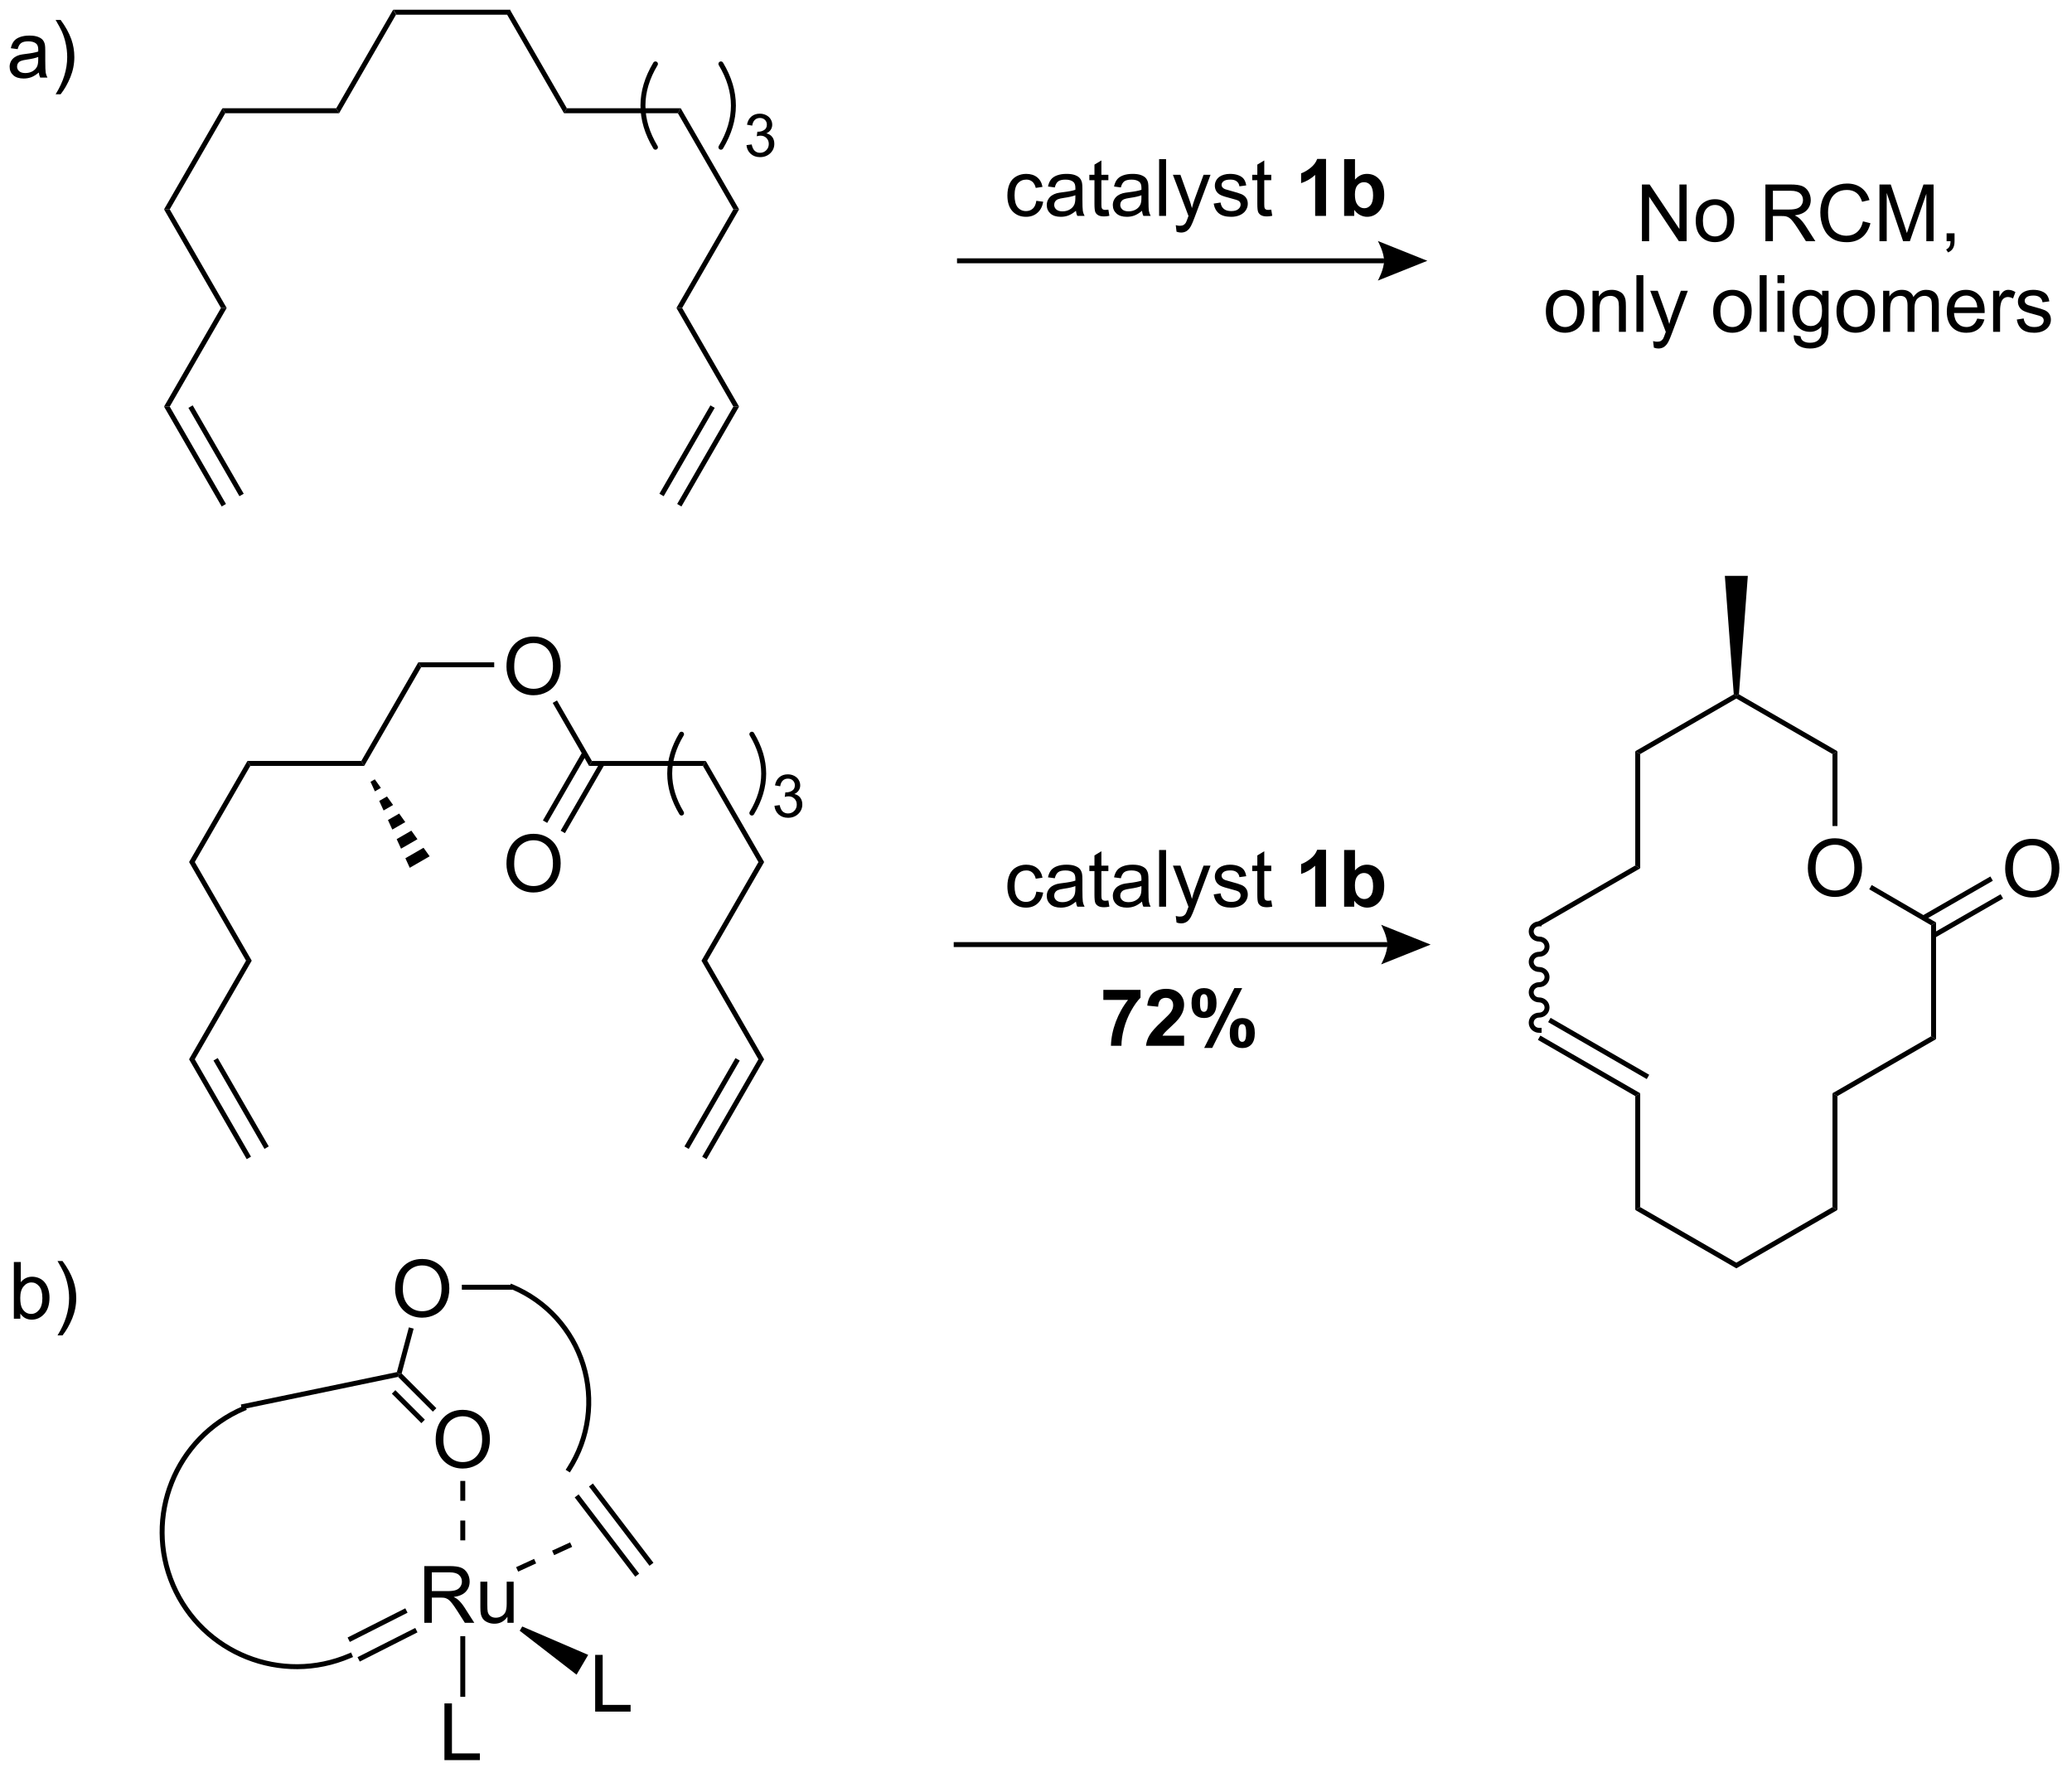 <?xml version="1.0" encoding="UTF-8"?>
<!DOCTYPE svg PUBLIC '-//W3C//DTD SVG 1.0//EN'
          'http://www.w3.org/TR/2001/REC-SVG-20010904/DTD/svg10.dtd'>
<svg stroke-dasharray="none" shape-rendering="auto" xmlns="http://www.w3.org/2000/svg" font-family="'Dialog'" text-rendering="auto" width="574" fill-opacity="1" color-interpolation="auto" color-rendering="auto" preserveAspectRatio="xMidYMid meet" font-size="12px" viewBox="0 0 574 491" fill="black" xmlns:xlink="http://www.w3.org/1999/xlink" stroke="black" image-rendering="auto" stroke-miterlimit="10" stroke-linecap="square" stroke-linejoin="miter" font-style="normal" stroke-width="1" height="491" stroke-dashoffset="0" font-weight="normal" stroke-opacity="1"
><!--Generated by the Batik Graphics2D SVG Generator--><defs id="genericDefs"
  /><g
  ><defs id="defs1"
    ><clipPath clipPathUnits="userSpaceOnUse" id="clipPath1"
      ><path d="M0.943 0.993 L215.878 0.993 L215.878 184.818 L0.943 184.818 L0.943 0.993 Z"
      /></clipPath
      ><clipPath clipPathUnits="userSpaceOnUse" id="clipPath2"
      ><path d="M16.013 30.798 L16.013 209.511 L224.972 209.511 L224.972 30.798 Z"
      /></clipPath
    ></defs
    ><g transform="scale(2.667,2.667) translate(-0.943,-0.993) matrix(1.029,0,0,1.029,-15.528,-30.686)"
    ><path d="M56.012 32.27 L55.723 31.77 L67.512 31.77 L67.223 32.27 Z" stroke="none" clip-path="url(#clipPath2)"
    /></g
    ><g transform="matrix(2.743,0,0,2.743,-43.922,-84.476)"
    ><path d="M55.723 31.77 L56.012 32.27 L50.262 42.229 L49.973 41.729 Z" stroke="none" clip-path="url(#clipPath2)"
    /></g
    ><g transform="matrix(2.743,0,0,2.743,-43.922,-84.476)"
    ><path d="M67.223 32.27 L67.512 31.77 L73.262 41.729 L72.973 42.229 Z" stroke="none" clip-path="url(#clipPath2)"
    /></g
    ><g transform="matrix(2.743,0,0,2.743,-43.922,-84.476)"
    ><path d="M49.973 41.729 L50.262 42.229 L38.762 42.229 L38.473 41.729 Z" stroke="none" clip-path="url(#clipPath2)"
    /></g
    ><g transform="matrix(2.743,0,0,2.743,-43.922,-84.476)"
    ><path d="M72.973 42.229 L73.262 41.729 L84.762 41.729 L84.473 42.229 Z" stroke="none" clip-path="url(#clipPath2)"
    /></g
    ><g transform="matrix(2.743,0,0,2.743,-43.922,-84.476)"
    ><path d="M38.473 41.729 L38.762 42.229 L33.156 51.938 L32.579 51.938 Z" stroke="none" clip-path="url(#clipPath2)"
    /></g
    ><g transform="matrix(2.743,0,0,2.743,-43.922,-84.476)"
    ><path d="M32.579 51.938 L33.156 51.938 L38.906 61.898 L38.329 61.898 Z" stroke="none" clip-path="url(#clipPath2)"
    /></g
    ><g transform="matrix(2.743,0,0,2.743,-43.922,-84.476)"
    ><path d="M38.329 61.898 L38.906 61.898 L33.156 71.857 L32.579 71.857 Z" stroke="none" clip-path="url(#clipPath2)"
    /></g
    ><g transform="matrix(2.743,0,0,2.743,-43.922,-84.476)"
    ><path d="M32.579 71.857 L33.156 71.857 L38.834 81.691 L38.401 81.941 ZM35.041 71.982 L40.194 80.906 L40.627 80.656 L35.474 71.732 Z" stroke="none" clip-path="url(#clipPath2)"
    /></g
    ><g transform="matrix(2.743,0,0,2.743,-43.922,-84.476)"
    ><path d="M84.473 42.229 L84.762 41.729 L90.656 51.938 L90.079 51.938 Z" stroke="none" clip-path="url(#clipPath2)"
    /></g
    ><g transform="matrix(2.743,0,0,2.743,-43.922,-84.476)"
    ><path d="M90.079 51.938 L90.656 51.938 L84.906 61.898 L84.329 61.898 Z" stroke="none" clip-path="url(#clipPath2)"
    /></g
    ><g transform="matrix(2.743,0,0,2.743,-43.922,-84.476)"
    ><path d="M84.329 61.898 L84.906 61.898 L90.656 71.857 L90.079 71.857 Z" stroke="none" clip-path="url(#clipPath2)"
    /></g
    ><g transform="matrix(2.743,0,0,2.743,-43.922,-84.476)"
    ><path d="M90.079 71.857 L90.656 71.857 L84.834 81.941 L84.401 81.691 ZM87.761 71.732 L82.608 80.656 L83.041 80.906 L88.194 71.982 Z" stroke="none" clip-path="url(#clipPath2)"
    /></g
    ><g stroke-width="0.5" transform="matrix(2.743,0,0,2.743,-43.922,-84.476)" stroke-linejoin="round" stroke-linecap="round"
    ><path fill="none" d="M88.821 45.665 Q91.345 41.458 88.821 37.251" clip-path="url(#clipPath2)"
    /></g
    ><g stroke-width="0.5" transform="matrix(2.743,0,0,2.743,-43.922,-84.476)" stroke-linejoin="round" stroke-linecap="round"
    ><path fill="none" d="M82.209 37.251 Q79.685 41.458 82.209 45.665" clip-path="url(#clipPath2)"
    /></g
    ><g transform="matrix(2.743,0,0,2.743,-43.922,-84.476)"
    ><path d="M91.402 45.454 L91.929 45.384 Q92.021 45.833 92.238 46.03 Q92.456 46.228 92.771 46.228 Q93.142 46.228 93.398 45.97 Q93.656 45.712 93.656 45.331 Q93.656 44.968 93.417 44.733 Q93.181 44.497 92.814 44.497 Q92.665 44.497 92.443 44.556 L92.501 44.093 Q92.554 44.099 92.585 44.099 Q92.923 44.099 93.193 43.923 Q93.462 43.747 93.462 43.38 Q93.462 43.091 93.265 42.901 Q93.07 42.71 92.759 42.71 Q92.451 42.71 92.245 42.904 Q92.04 43.097 91.982 43.483 L91.454 43.39 Q91.552 42.858 91.894 42.568 Q92.238 42.276 92.747 42.276 Q93.099 42.276 93.394 42.427 Q93.691 42.577 93.847 42.839 Q94.003 43.099 94.003 43.392 Q94.003 43.671 93.853 43.9 Q93.704 44.128 93.411 44.263 Q93.792 44.351 94.003 44.628 Q94.214 44.904 94.214 45.319 Q94.214 45.882 93.804 46.275 Q93.394 46.665 92.767 46.665 Q92.202 46.665 91.827 46.329 Q91.454 45.991 91.402 45.454 Z" stroke="none" clip-path="url(#clipPath2)"
    /></g
    ><g transform="matrix(2.743,0,0,2.743,-43.922,-84.476)"
    ><path d="M112.665 57.383 L155.792 57.383 L155.792 56.883 L112.665 56.883 ZM160.167 57.133 L155.167 59.133 C155.167 59.133 155.792 58.008 155.792 57.133 C155.792 56.258 155.167 55.133 155.167 55.133 Z" stroke="none" clip-path="url(#clipPath2)"
    /></g
    ><g transform="matrix(2.743,0,0,2.743,-43.922,-84.476)"
    ><path d="M181.839 55.156 L181.839 49.429 L182.617 49.429 L185.625 53.924 L185.625 49.429 L186.351 49.429 L186.351 55.156 L185.573 55.156 L182.565 50.656 L182.565 55.156 L181.839 55.156 ZM187.272 53.081 Q187.272 51.929 187.913 51.375 Q188.449 50.914 189.217 50.914 Q190.074 50.914 190.616 51.474 Q191.16 52.034 191.16 53.023 Q191.16 53.823 190.918 54.284 Q190.678 54.742 190.22 54.997 Q189.762 55.25 189.217 55.25 Q188.348 55.25 187.809 54.693 Q187.272 54.133 187.272 53.081 ZM187.996 53.081 Q187.996 53.877 188.342 54.276 Q188.691 54.672 189.217 54.672 Q189.741 54.672 190.087 54.273 Q190.436 53.875 190.436 53.057 Q190.436 52.289 190.087 51.893 Q189.738 51.495 189.217 51.495 Q188.691 51.495 188.342 51.891 Q187.996 52.284 187.996 53.081 ZM194.309 55.156 L194.309 49.429 L196.848 49.429 Q197.613 49.429 198.012 49.583 Q198.41 49.737 198.647 50.127 Q198.887 50.518 198.887 50.992 Q198.887 51.601 198.491 52.021 Q198.098 52.437 197.272 52.549 Q197.574 52.695 197.73 52.836 Q198.061 53.141 198.358 53.596 L199.355 55.156 L198.402 55.156 L197.644 53.963 Q197.311 53.448 197.095 53.174 Q196.881 52.901 196.712 52.791 Q196.543 52.682 196.366 52.641 Q196.238 52.612 195.944 52.612 L195.066 52.612 L195.066 55.156 L194.309 55.156 ZM195.066 51.956 L196.694 51.956 Q197.215 51.956 197.506 51.849 Q197.801 51.742 197.952 51.505 Q198.105 51.268 198.105 50.992 Q198.105 50.586 197.809 50.325 Q197.514 50.062 196.879 50.062 L195.066 50.062 L195.066 51.956 ZM204.159 53.148 L204.917 53.338 Q204.68 54.273 204.06 54.766 Q203.44 55.255 202.547 55.255 Q201.62 55.255 201.039 54.877 Q200.461 54.5 200.156 53.786 Q199.854 53.07 199.854 52.25 Q199.854 51.354 200.195 50.69 Q200.539 50.023 201.169 49.677 Q201.799 49.331 202.557 49.331 Q203.417 49.331 204.002 49.768 Q204.589 50.206 204.82 51 L204.073 51.174 Q203.875 50.549 203.495 50.266 Q203.117 49.979 202.542 49.979 Q201.883 49.979 201.437 50.297 Q200.995 50.612 200.815 51.146 Q200.635 51.679 200.635 52.245 Q200.635 52.976 200.849 53.521 Q201.062 54.065 201.51 54.336 Q201.961 54.604 202.484 54.604 Q203.12 54.604 203.56 54.237 Q204.002 53.87 204.159 53.148 ZM205.827 55.156 L205.827 49.429 L206.967 49.429 L208.324 53.484 Q208.512 54.049 208.598 54.331 Q208.694 54.018 208.902 53.414 L210.272 49.429 L211.293 49.429 L211.293 55.156 L210.561 55.156 L210.561 50.362 L208.897 55.156 L208.215 55.156 L206.559 50.281 L206.559 55.156 L205.827 55.156 ZM212.608 55.156 L212.608 54.354 L213.41 54.354 L213.41 55.156 Q213.41 55.599 213.254 55.87 Q213.098 56.141 212.756 56.289 L212.561 55.989 Q212.785 55.891 212.889 55.7 Q212.996 55.513 213.006 55.156 L212.608 55.156 Z" stroke="none" clip-path="url(#clipPath2)"
    /></g
    ><g transform="matrix(2.743,0,0,2.743,-43.922,-84.476)"
    ><path d="M172.135 62.231 Q172.135 61.08 172.776 60.525 Q173.312 60.064 174.081 60.064 Q174.937 60.064 175.479 60.624 Q176.023 61.184 176.023 62.173 Q176.023 62.973 175.781 63.434 Q175.542 63.892 175.083 64.147 Q174.625 64.4 174.081 64.4 Q173.211 64.4 172.672 63.843 Q172.135 63.283 172.135 62.231 ZM172.859 62.231 Q172.859 63.028 173.206 63.426 Q173.555 63.822 174.081 63.822 Q174.604 63.822 174.95 63.423 Q175.299 63.025 175.299 62.207 Q175.299 61.439 174.95 61.043 Q174.601 60.645 174.081 60.645 Q173.555 60.645 173.206 61.041 Q172.859 61.434 172.859 62.231 ZM176.848 64.306 L176.848 60.158 L177.48 60.158 L177.48 60.746 Q177.936 60.064 178.801 60.064 Q179.176 60.064 179.488 60.199 Q179.803 60.332 179.959 60.551 Q180.116 60.77 180.178 61.072 Q180.217 61.267 180.217 61.754 L180.217 64.306 L179.514 64.306 L179.514 61.783 Q179.514 61.353 179.431 61.139 Q179.35 60.926 179.142 60.801 Q178.934 60.673 178.652 60.673 Q178.202 60.673 177.876 60.96 Q177.551 61.244 177.551 62.041 L177.551 64.306 L176.848 64.306 ZM181.281 64.306 L181.281 58.58 L181.984 58.58 L181.984 64.306 L181.281 64.306 ZM183.043 65.905 L182.965 65.244 Q183.194 65.306 183.366 65.306 Q183.6 65.306 183.741 65.228 Q183.881 65.15 183.973 65.009 Q184.038 64.905 184.186 64.486 Q184.207 64.428 184.249 64.314 L182.676 60.158 L183.434 60.158 L184.296 62.559 Q184.465 63.017 184.598 63.52 Q184.717 63.035 184.887 62.574 L185.772 60.158 L186.475 60.158 L184.897 64.376 Q184.644 65.061 184.504 65.319 Q184.316 65.665 184.074 65.827 Q183.832 65.991 183.496 65.991 Q183.293 65.991 183.043 65.905 ZM189.034 62.231 Q189.034 61.08 189.674 60.525 Q190.211 60.064 190.979 60.064 Q191.836 60.064 192.377 60.624 Q192.922 61.184 192.922 62.173 Q192.922 62.973 192.68 63.434 Q192.44 63.892 191.982 64.147 Q191.523 64.4 190.979 64.4 Q190.109 64.4 189.57 63.843 Q189.034 63.283 189.034 62.231 ZM189.758 62.231 Q189.758 63.028 190.104 63.426 Q190.453 63.822 190.979 63.822 Q191.502 63.822 191.849 63.423 Q192.198 63.025 192.198 62.207 Q192.198 61.439 191.849 61.043 Q191.5 60.645 190.979 60.645 Q190.453 60.645 190.104 61.041 Q189.758 61.434 189.758 62.231 ZM193.73 64.306 L193.73 58.58 L194.434 58.58 L194.434 64.306 L193.73 64.306 ZM195.526 59.387 L195.526 58.58 L196.229 58.58 L196.229 59.387 L195.526 59.387 ZM195.526 64.306 L195.526 60.158 L196.229 60.158 L196.229 64.306 L195.526 64.306 ZM197.171 64.65 L197.855 64.751 Q197.897 65.069 198.092 65.212 Q198.355 65.408 198.809 65.408 Q199.296 65.408 199.561 65.212 Q199.827 65.017 199.921 64.665 Q199.975 64.452 199.973 63.762 Q199.512 64.306 198.824 64.306 Q197.967 64.306 197.499 63.689 Q197.03 63.072 197.03 62.207 Q197.03 61.613 197.243 61.113 Q197.459 60.611 197.868 60.337 Q198.277 60.064 198.827 60.064 Q199.561 60.064 200.038 60.658 L200.038 60.158 L200.686 60.158 L200.686 63.744 Q200.686 64.712 200.488 65.116 Q200.293 65.522 199.863 65.757 Q199.436 65.991 198.811 65.991 Q198.069 65.991 197.611 65.655 Q197.155 65.322 197.171 64.65 ZM197.754 62.158 Q197.754 62.973 198.077 63.348 Q198.402 63.723 198.889 63.723 Q199.374 63.723 199.702 63.35 Q200.03 62.978 200.03 62.181 Q200.03 61.418 199.691 61.033 Q199.355 60.645 198.879 60.645 Q198.41 60.645 198.082 61.028 Q197.754 61.408 197.754 62.158 ZM201.487 62.231 Q201.487 61.08 202.127 60.525 Q202.664 60.064 203.432 60.064 Q204.289 60.064 204.831 60.624 Q205.375 61.184 205.375 62.173 Q205.375 62.973 205.133 63.434 Q204.893 63.892 204.435 64.147 Q203.976 64.4 203.432 64.4 Q202.562 64.4 202.023 63.843 Q201.487 63.283 201.487 62.231 ZM202.211 62.231 Q202.211 63.028 202.557 63.426 Q202.906 63.822 203.432 63.822 Q203.956 63.822 204.302 63.423 Q204.651 63.025 204.651 62.207 Q204.651 61.439 204.302 61.043 Q203.953 60.645 203.432 60.645 Q202.906 60.645 202.557 61.041 Q202.211 61.434 202.211 62.231 ZM206.199 64.306 L206.199 60.158 L206.827 60.158 L206.827 60.738 Q207.022 60.434 207.345 60.249 Q207.671 60.064 208.084 60.064 Q208.546 60.064 208.84 60.257 Q209.137 60.447 209.256 60.791 Q209.749 60.064 210.538 60.064 Q211.155 60.064 211.486 60.405 Q211.819 60.746 211.819 61.457 L211.819 64.306 L211.121 64.306 L211.121 61.691 Q211.121 61.27 211.051 61.085 Q210.983 60.9 210.803 60.788 Q210.624 60.673 210.381 60.673 Q209.944 60.673 209.655 60.965 Q209.366 61.254 209.366 61.895 L209.366 64.306 L208.663 64.306 L208.663 61.611 Q208.663 61.142 208.491 60.908 Q208.319 60.673 207.928 60.673 Q207.631 60.673 207.379 60.83 Q207.129 60.986 207.014 61.288 Q206.902 61.587 206.902 62.153 L206.902 64.306 L206.199 64.306 ZM215.702 62.97 L216.428 63.059 Q216.256 63.697 215.79 64.048 Q215.327 64.4 214.605 64.4 Q213.694 64.4 213.16 63.84 Q212.629 63.278 212.629 62.267 Q212.629 61.22 213.168 60.642 Q213.707 60.064 214.566 60.064 Q215.397 60.064 215.923 60.632 Q216.452 61.197 216.452 62.223 Q216.452 62.285 216.449 62.41 L213.355 62.41 Q213.394 63.095 213.741 63.46 Q214.09 63.822 214.608 63.822 Q214.996 63.822 215.269 63.619 Q215.543 63.416 215.702 62.97 ZM213.394 61.832 L215.709 61.832 Q215.663 61.309 215.444 61.048 Q215.108 60.642 214.574 60.642 Q214.09 60.642 213.759 60.968 Q213.428 61.291 213.394 61.832 ZM217.305 64.306 L217.305 60.158 L217.937 60.158 L217.937 60.785 Q218.18 60.345 218.383 60.205 Q218.589 60.064 218.836 60.064 Q219.19 60.064 219.557 60.291 L219.315 60.941 Q219.057 60.791 218.799 60.791 Q218.57 60.791 218.385 60.928 Q218.203 61.066 218.125 61.314 Q218.008 61.689 218.008 62.134 L218.008 64.306 L217.305 64.306 ZM219.695 63.066 L220.391 62.957 Q220.448 63.376 220.716 63.6 Q220.984 63.822 221.464 63.822 Q221.948 63.822 222.182 63.624 Q222.417 63.426 222.417 63.16 Q222.417 62.923 222.211 62.785 Q222.065 62.691 221.492 62.548 Q220.719 62.353 220.419 62.21 Q220.12 62.066 219.966 61.816 Q219.812 61.564 219.812 61.259 Q219.812 60.981 219.937 60.746 Q220.065 60.509 220.284 60.353 Q220.448 60.231 220.732 60.147 Q221.016 60.064 221.339 60.064 Q221.828 60.064 222.195 60.205 Q222.565 60.345 222.739 60.585 Q222.917 60.824 222.984 61.228 L222.297 61.322 Q222.25 61.001 222.023 60.822 Q221.799 60.642 221.391 60.642 Q220.906 60.642 220.698 60.803 Q220.492 60.962 220.492 61.176 Q220.492 61.314 220.578 61.423 Q220.664 61.535 220.846 61.611 Q220.953 61.65 221.469 61.791 Q222.214 61.988 222.508 62.116 Q222.805 62.244 222.971 62.486 Q223.141 62.728 223.141 63.087 Q223.141 63.439 222.935 63.749 Q222.729 64.059 222.341 64.231 Q221.956 64.4 221.469 64.4 Q220.659 64.4 220.234 64.064 Q219.812 63.728 219.695 63.066 Z" stroke="none" clip-path="url(#clipPath2)"
    /></g
    ><g transform="matrix(2.743,0,0,2.743,-43.922,-84.476)"
    ><path d="M67.163 98.118 Q67.163 96.691 67.929 95.886 Q68.695 95.079 69.906 95.079 Q70.697 95.079 71.333 95.459 Q71.971 95.836 72.304 96.513 Q72.64 97.191 72.64 98.05 Q72.64 98.922 72.288 99.61 Q71.937 100.297 71.291 100.651 Q70.648 101.006 69.9 101.006 Q69.093 101.006 68.455 100.615 Q67.82 100.222 67.491 99.547 Q67.163 98.87 67.163 98.118 ZM67.945 98.128 Q67.945 99.164 68.499 99.761 Q69.056 100.355 69.898 100.355 Q70.752 100.355 71.304 99.753 Q71.859 99.151 71.859 98.047 Q71.859 97.347 71.622 96.826 Q71.385 96.305 70.929 96.019 Q70.476 95.73 69.908 95.73 Q69.103 95.73 68.523 96.284 Q67.945 96.836 67.945 98.128 Z" stroke="none" clip-path="url(#clipPath2)"
    /></g
    ><g transform="matrix(2.743,0,0,2.743,-43.922,-84.476)"
    ><path d="M58.545 98.181 L58.256 97.681 L65.924 97.681 L65.924 98.181 Z" stroke="none" clip-path="url(#clipPath2)"
    /></g
    ><g transform="matrix(2.743,0,0,2.743,-43.922,-84.476)"
    ><path d="M58.256 97.681 L58.545 98.181 L52.794 108.139 L52.505 107.639 Z" stroke="none" clip-path="url(#clipPath2)"
    /></g
    ><g transform="matrix(2.743,0,0,2.743,-43.922,-84.476)"
    ><path d="M71.832 101.778 L72.265 101.528 L75.794 107.641 L75.505 108.141 Z" stroke="none" clip-path="url(#clipPath2)"
    /></g
    ><g transform="matrix(2.743,0,0,2.743,-43.922,-84.476)"
    ><path d="M52.505 107.639 L52.794 108.139 L41.294 108.138 L41.005 107.638 Z" stroke="none" clip-path="url(#clipPath2)"
    /></g
    ><g transform="matrix(2.743,0,0,2.743,-43.922,-84.476)"
    ><path d="M75.505 108.141 L75.794 107.641 L87.294 107.642 L87.005 108.142 Z" stroke="none" clip-path="url(#clipPath2)"
    /></g
    ><g transform="matrix(2.743,0,0,2.743,-43.922,-84.476)"
    ><path d="M41.005 107.638 L41.294 108.138 L35.687 117.847 L35.11 117.847 Z" stroke="none" clip-path="url(#clipPath2)"
    /></g
    ><g transform="matrix(2.743,0,0,2.743,-43.922,-84.476)"
    ><path d="M35.11 117.847 L35.687 117.847 L41.436 127.807 L40.859 127.807 Z" stroke="none" clip-path="url(#clipPath2)"
    /></g
    ><g transform="matrix(2.743,0,0,2.743,-43.922,-84.476)"
    ><path d="M40.859 127.807 L41.436 127.807 L35.685 137.766 L35.108 137.766 Z" stroke="none" clip-path="url(#clipPath2)"
    /></g
    ><g transform="matrix(2.743,0,0,2.743,-43.922,-84.476)"
    ><path d="M35.108 137.766 L35.685 137.766 L41.362 147.601 L40.929 147.851 ZM37.571 137.891 L42.722 146.816 L43.155 146.566 L38.004 137.641 Z" stroke="none" clip-path="url(#clipPath2)"
    /></g
    ><g transform="matrix(2.743,0,0,2.743,-43.922,-84.476)"
    ><path d="M87.005 108.142 L87.294 107.642 L93.187 117.852 L92.61 117.852 Z" stroke="none" clip-path="url(#clipPath2)"
    /></g
    ><g transform="matrix(2.743,0,0,2.743,-43.922,-84.476)"
    ><path d="M92.61 117.852 L93.187 117.852 L87.436 127.811 L86.859 127.811 Z" stroke="none" clip-path="url(#clipPath2)"
    /></g
    ><g transform="matrix(2.743,0,0,2.743,-43.922,-84.476)"
    ><path d="M86.859 127.811 L87.436 127.811 L93.185 137.771 L92.608 137.771 Z" stroke="none" clip-path="url(#clipPath2)"
    /></g
    ><g transform="matrix(2.743,0,0,2.743,-43.922,-84.476)"
    ><path d="M92.608 137.771 L93.185 137.771 L87.362 147.855 L86.929 147.605 ZM90.29 137.646 L85.137 146.569 L85.57 146.82 L90.723 137.896 Z" stroke="none" clip-path="url(#clipPath2)"
    /></g
    ><g transform="matrix(2.743,0,0,2.743,-43.922,-84.476)"
    ><path d="M67.162 118.036 Q67.162 116.609 67.927 115.804 Q68.693 114.997 69.904 114.997 Q70.695 114.997 71.331 115.377 Q71.969 115.755 72.302 116.432 Q72.638 117.109 72.638 117.968 Q72.638 118.841 72.287 119.528 Q71.935 120.216 71.289 120.57 Q70.646 120.924 69.898 120.924 Q69.091 120.924 68.453 120.534 Q67.818 120.14 67.49 119.466 Q67.162 118.789 67.162 118.036 ZM67.943 118.047 Q67.943 119.083 68.498 119.679 Q69.055 120.273 69.896 120.273 Q70.75 120.273 71.302 119.672 Q71.857 119.07 71.857 117.966 Q71.857 117.265 71.62 116.745 Q71.383 116.224 70.927 115.937 Q70.474 115.648 69.906 115.648 Q69.102 115.648 68.521 116.203 Q67.943 116.755 67.943 118.047 Z" stroke="none" clip-path="url(#clipPath2)"
    /></g
    ><g transform="matrix(2.743,0,0,2.743,-43.922,-84.476)"
    ><path d="M74.835 106.731 L70.842 113.647 L71.275 113.897 L75.268 106.981 ZM76.628 107.766 L72.635 114.682 L73.068 114.932 L77.061 108.017 Z" stroke="none" clip-path="url(#clipPath2)"
    /></g
    ><g transform="matrix(2.743,0,0,2.743,-43.922,-84.476)"
    ><path d="M181.164 106.655 L181.664 106.944 L181.664 118.484 L181.164 118.195 Z" stroke="none" clip-path="url(#clipPath2)"
    /></g
    ><g transform="matrix(2.743,0,0,2.743,-43.922,-84.476)"
    ><path d="M181.664 106.944 L181.164 106.655 L191.113 100.911 L191.373 101.05 L191.373 101.338 Z" stroke="none" clip-path="url(#clipPath2)"
    /></g
    ><g transform="matrix(2.743,0,0,2.743,-43.922,-84.476)"
    ><path d="M191.373 101.338 L191.373 101.05 L191.634 100.911 L201.583 106.655 L201.083 106.944 Z" stroke="none" clip-path="url(#clipPath2)"
    /></g
    ><g transform="matrix(2.743,0,0,2.743,-43.922,-84.476)"
    ><path d="M198.595 118.486 Q198.595 117.058 199.361 116.254 Q200.127 115.447 201.338 115.447 Q202.129 115.447 202.765 115.827 Q203.403 116.204 203.736 116.882 Q204.072 117.558 204.072 118.418 Q204.072 119.29 203.72 119.978 Q203.369 120.665 202.723 121.019 Q202.08 121.374 201.333 121.374 Q200.525 121.374 199.887 120.983 Q199.252 120.59 198.924 119.915 Q198.595 119.238 198.595 118.486 ZM199.377 118.496 Q199.377 119.532 199.931 120.129 Q200.489 120.723 201.33 120.723 Q202.184 120.723 202.736 120.121 Q203.291 119.519 203.291 118.415 Q203.291 117.715 203.054 117.194 Q202.817 116.673 202.361 116.387 Q201.908 116.098 201.34 116.098 Q200.536 116.098 199.955 116.652 Q199.377 117.204 199.377 118.496 Z" stroke="none" clip-path="url(#clipPath2)"
    /></g
    ><g transform="matrix(2.743,0,0,2.743,-43.922,-84.476)"
    ><path d="M201.083 106.944 L201.583 106.655 L201.583 114.21 L201.083 114.21 Z" stroke="none" clip-path="url(#clipPath2)"
    /></g
    ><g transform="matrix(2.743,0,0,2.743,-43.922,-84.476)"
    ><path d="M181.164 118.195 L181.664 118.484 L171.58 124.306 L171.33 123.873 Z" stroke="none" clip-path="url(#clipPath2)"
    /></g
    ><g transform="matrix(2.743,0,0,2.743,-43.922,-84.476)"
    ><path d="M171.455 123.84 C170.875 123.84 170.405 124.296 170.405 124.858 C170.405 125.42 170.875 125.876 171.455 125.876 C171.758 125.876 172.005 126.108 172.005 126.394 C172.005 126.68 171.758 126.912 171.455 126.912 C170.875 126.912 170.405 127.368 170.405 127.93 C170.405 128.492 170.875 128.948 171.455 128.948 C171.758 128.948 172.005 129.18 172.005 129.466 C172.005 129.752 171.758 129.984 171.455 129.984 C170.875 129.984 170.405 130.44 170.405 131.002 C170.405 131.564 170.875 132.02 171.455 132.02 C171.758 132.02 172.005 132.252 172.005 132.538 C172.005 132.824 171.758 133.056 171.455 133.056 C170.875 133.056 170.405 133.511 170.405 134.074 C170.405 134.636 170.875 135.092 171.455 135.092 L171.705 135.092 L171.705 134.592 L171.455 134.592 C171.151 134.592 170.905 134.36 170.905 134.074 C170.905 133.788 171.151 133.556 171.455 133.556 C172.035 133.556 172.505 133.1 172.505 132.538 C172.505 131.975 172.035 131.52 171.455 131.52 C171.151 131.52 170.905 131.288 170.905 131.002 C170.905 130.716 171.151 130.484 171.455 130.484 C172.035 130.484 172.505 130.028 172.505 129.466 C172.505 128.904 172.035 128.448 171.455 128.448 C171.151 128.448 170.905 128.216 170.905 127.93 C170.905 127.644 171.151 127.412 171.455 127.412 C172.035 127.412 172.505 126.956 172.505 126.394 C172.505 125.832 172.035 125.376 171.455 125.376 C171.151 125.376 170.905 125.144 170.905 124.858 C170.905 124.572 171.151 124.34 171.455 124.34 L171.705 124.34 L171.705 123.84 L171.455 123.84 Z" stroke="none" clip-path="url(#clipPath2)"
    /></g
    ><g transform="matrix(2.743,0,0,2.743,-43.922,-84.476)"
    ><path d="M171.33 135.806 L171.58 135.373 L181.664 141.195 L181.164 141.484 ZM172.365 134.014 L182.324 139.764 L182.574 139.331 L172.615 133.581 Z" stroke="none" clip-path="url(#clipPath2)"
    /></g
    ><g transform="matrix(2.743,0,0,2.743,-43.922,-84.476)"
    ><path d="M181.164 141.484 L181.664 141.195 L181.664 152.695 L181.164 152.984 Z" stroke="none" clip-path="url(#clipPath2)"
    /></g
    ><g transform="matrix(2.743,0,0,2.743,-43.922,-84.476)"
    ><path d="M181.164 152.984 L181.664 152.695 L191.373 158.301 L191.373 158.878 Z" stroke="none" clip-path="url(#clipPath2)"
    /></g
    ><g transform="matrix(2.743,0,0,2.743,-43.922,-84.476)"
    ><path d="M191.373 158.878 L191.373 158.301 L201.083 152.695 L201.583 152.984 Z" stroke="none" clip-path="url(#clipPath2)"
    /></g
    ><g transform="matrix(2.743,0,0,2.743,-43.922,-84.476)"
    ><path d="M201.583 152.984 L201.083 152.695 L201.083 141.195 L201.583 141.484 Z" stroke="none" clip-path="url(#clipPath2)"
    /></g
    ><g transform="matrix(2.743,0,0,2.743,-43.922,-84.476)"
    ><path d="M201.583 141.484 L201.083 141.195 L211.042 135.445 L211.542 135.734 Z" stroke="none" clip-path="url(#clipPath2)"
    /></g
    ><g transform="matrix(2.743,0,0,2.743,-43.922,-84.476)"
    ><path d="M211.542 135.734 L211.042 135.445 L211.042 124.234 L211.542 123.946 Z" stroke="none" clip-path="url(#clipPath2)"
    /></g
    ><g transform="matrix(2.743,0,0,2.743,-43.922,-84.476)"
    ><path d="M211.542 123.946 L211.042 124.234 L204.793 120.601 L205.044 120.168 Z" stroke="none" clip-path="url(#clipPath2)"
    /></g
    ><g transform="matrix(2.743,0,0,2.743,-43.922,-84.476)"
    ><path d="M191.634 100.911 L191.373 101.05 L191.113 100.911 L190.213 88.949 L192.533 88.949 Z" stroke="none" clip-path="url(#clipPath2)"
    /></g
    ><g transform="matrix(2.743,0,0,2.743,-43.922,-84.476)"
    ><path d="M218.523 118.541 Q218.523 117.114 219.288 116.309 Q220.054 115.502 221.265 115.502 Q222.057 115.502 222.692 115.882 Q223.33 116.259 223.663 116.936 Q223.999 117.614 223.999 118.473 Q223.999 119.345 223.648 120.033 Q223.296 120.72 222.65 121.075 Q222.007 121.429 221.26 121.429 Q220.452 121.429 219.815 121.038 Q219.179 120.645 218.851 119.97 Q218.523 119.293 218.523 118.541 ZM219.304 118.551 Q219.304 119.588 219.859 120.184 Q220.416 120.778 221.257 120.778 Q222.111 120.778 222.663 120.176 Q223.218 119.575 223.218 118.47 Q223.218 117.77 222.981 117.249 Q222.744 116.728 222.288 116.442 Q221.835 116.153 221.268 116.153 Q220.463 116.153 219.882 116.707 Q219.304 117.259 219.304 118.551 Z" stroke="none" clip-path="url(#clipPath2)"
    /></g
    ><g transform="matrix(2.743,0,0,2.743,-43.922,-84.476)"
    ><path d="M211.417 125.501 L218.311 121.534 L218.061 121.101 L211.167 125.067 ZM210.384 123.706 L217.278 119.74 L217.029 119.306 L210.135 123.273 Z" stroke="none" clip-path="url(#clipPath2)"
    /></g
    ><g transform="matrix(2.743,0,0,2.743,-43.922,-84.476)"
    ><path d="M112.332 126.434 L156.124 126.434 L156.124 125.934 L112.332 125.934 ZM160.499 126.184 L155.499 128.184 C155.499 128.184 156.124 127.059 156.124 126.184 C156.124 125.309 155.499 124.184 155.499 124.184 Z" stroke="none" clip-path="url(#clipPath2)"
    /></g
    ><g transform="matrix(2.743,0,0,2.743,-43.922,-84.476)"
    ><path d="M127.444 131.772 L127.444 130.754 L131.196 130.754 L131.196 131.55 Q130.733 132.006 130.251 132.863 Q129.772 133.717 129.519 134.681 Q129.267 135.644 129.272 136.402 L128.212 136.402 Q128.241 135.214 128.702 133.98 Q129.165 132.746 129.939 131.772 L127.444 131.772 ZM135.599 135.381 L135.599 136.402 L131.752 136.402 Q131.815 135.824 132.127 135.306 Q132.44 134.787 133.362 133.933 Q134.104 133.24 134.271 132.996 Q134.497 132.655 134.497 132.324 Q134.497 131.957 134.299 131.759 Q134.104 131.561 133.755 131.561 Q133.411 131.561 133.208 131.769 Q133.005 131.975 132.974 132.457 L131.88 132.347 Q131.979 131.441 132.495 131.048 Q133.01 130.652 133.784 130.652 Q134.63 130.652 135.114 131.11 Q135.599 131.566 135.599 132.246 Q135.599 132.631 135.461 132.983 Q135.323 133.332 135.021 133.714 Q134.823 133.967 134.302 134.444 Q133.784 134.92 133.643 135.077 Q133.505 135.233 133.419 135.381 L135.599 135.381 ZM136.35 132.089 Q136.35 131.319 136.686 130.949 Q137.025 130.577 137.603 130.577 Q138.202 130.577 138.538 130.946 Q138.876 131.316 138.876 132.089 Q138.876 132.858 138.538 133.23 Q138.202 133.6 137.624 133.6 Q137.025 133.6 136.686 133.233 Q136.35 132.863 136.35 132.089 ZM137.204 132.082 Q137.204 132.639 137.334 132.832 Q137.431 132.972 137.603 132.972 Q137.78 132.972 137.876 132.832 Q138.001 132.639 138.001 132.082 Q138.001 131.522 137.876 131.334 Q137.78 131.191 137.603 131.191 Q137.431 131.191 137.334 131.332 Q137.204 131.522 137.204 132.082 ZM138.439 136.621 L137.626 136.621 L140.678 130.577 L141.467 130.577 L138.439 136.621 ZM140.212 135.115 Q140.212 134.347 140.551 133.977 Q140.889 133.605 141.475 133.605 Q142.064 133.605 142.402 133.977 Q142.741 134.347 142.741 135.115 Q142.741 135.889 142.402 136.261 Q142.064 136.634 141.486 136.634 Q140.889 136.634 140.551 136.261 Q140.212 135.889 140.212 135.115 ZM141.069 135.113 Q141.069 135.67 141.196 135.858 Q141.295 136.004 141.467 136.004 Q141.642 136.004 141.736 135.863 Q141.866 135.67 141.866 135.113 Q141.866 134.553 141.741 134.363 Q141.642 134.222 141.467 134.222 Q141.29 134.222 141.196 134.363 Q141.069 134.553 141.069 135.113 Z" stroke="none" clip-path="url(#clipPath2)"
    /></g
    ><g transform="matrix(2.743,0,0,2.743,-43.922,-84.476)"
    ><path d="M19.93 38.119 Q19.54 38.453 19.178 38.591 Q18.818 38.726 18.404 38.726 Q17.719 38.726 17.352 38.393 Q16.985 38.057 16.985 37.539 Q16.985 37.234 17.123 36.981 Q17.264 36.729 17.488 36.578 Q17.712 36.424 17.993 36.346 Q18.201 36.291 18.618 36.242 Q19.469 36.14 19.873 36 Q19.876 35.854 19.876 35.815 Q19.876 35.385 19.678 35.211 Q19.407 34.971 18.876 34.971 Q18.381 34.971 18.144 35.145 Q17.907 35.32 17.795 35.76 L17.107 35.666 Q17.201 35.226 17.415 34.955 Q17.631 34.682 18.037 34.536 Q18.443 34.39 18.977 34.39 Q19.508 34.39 19.839 34.515 Q20.172 34.64 20.329 34.83 Q20.485 35.018 20.547 35.307 Q20.584 35.487 20.584 35.955 L20.584 36.893 Q20.584 37.875 20.628 38.135 Q20.672 38.393 20.805 38.632 L20.071 38.632 Q19.962 38.414 19.93 38.119 ZM19.873 36.549 Q19.49 36.705 18.724 36.815 Q18.29 36.877 18.11 36.955 Q17.93 37.033 17.831 37.184 Q17.735 37.336 17.735 37.518 Q17.735 37.799 17.948 37.987 Q18.162 38.174 18.571 38.174 Q18.977 38.174 19.292 37.997 Q19.61 37.82 19.758 37.51 Q19.873 37.273 19.873 36.807 L19.873 36.549 ZM22.135 40.317 L21.63 40.317 Q22.799 38.44 22.799 36.562 Q22.799 35.828 22.63 35.104 Q22.497 34.518 22.26 33.979 Q22.106 33.627 21.63 32.807 L22.135 32.807 Q22.869 33.789 23.221 34.776 Q23.52 35.627 23.52 36.557 Q23.52 37.612 23.116 38.599 Q22.713 39.583 22.135 40.317 Z" stroke="none" clip-path="url(#clipPath2)"
    /></g
    ><g transform="matrix(2.743,0,0,2.743,-43.922,-84.476)"
    ><path d="M60.013 176.205 Q60.013 174.778 60.778 173.974 Q61.544 173.166 62.755 173.166 Q63.547 173.166 64.182 173.547 Q64.82 173.924 65.153 174.601 Q65.489 175.278 65.489 176.138 Q65.489 177.01 65.138 177.698 Q64.786 178.385 64.14 178.739 Q63.497 179.094 62.75 179.094 Q61.942 179.094 61.304 178.703 Q60.669 178.31 60.341 177.635 Q60.013 176.958 60.013 176.205 ZM60.794 176.216 Q60.794 177.252 61.349 177.849 Q61.906 178.442 62.747 178.442 Q63.601 178.442 64.153 177.841 Q64.708 177.239 64.708 176.135 Q64.708 175.435 64.471 174.914 Q64.234 174.393 63.778 174.107 Q63.325 173.817 62.757 173.817 Q61.953 173.817 61.372 174.372 Q60.794 174.924 60.794 176.216 Z" stroke="none" clip-path="url(#clipPath2)"
    /></g
    ><g transform="matrix(2.743,0,0,2.743,-43.922,-84.476)"
    ><path d="M56.217 169.84 L56.298 169.568 L56.577 169.493 L60.081 172.998 L59.728 173.351 ZM55.587 171.533 L58.566 174.513 L58.92 174.159 L55.941 171.179 Z" stroke="none" clip-path="url(#clipPath2)"
    /></g
    ><g transform="matrix(2.743,0,0,2.743,-43.922,-84.476)"
    ><path d="M55.914 160.971 Q55.914 159.544 56.68 158.74 Q57.446 157.932 58.656 157.932 Q59.448 157.932 60.084 158.312 Q60.721 158.69 61.055 159.367 Q61.391 160.044 61.391 160.904 Q61.391 161.776 61.039 162.464 Q60.688 163.151 60.042 163.505 Q59.399 163.859 58.651 163.859 Q57.844 163.859 57.206 163.469 Q56.571 163.076 56.242 162.401 Q55.914 161.724 55.914 160.971 ZM56.696 160.982 Q56.696 162.018 57.25 162.615 Q57.807 163.208 58.649 163.208 Q59.503 163.208 60.055 162.607 Q60.609 162.005 60.609 160.901 Q60.609 160.201 60.373 159.68 Q60.136 159.159 59.68 158.872 Q59.227 158.583 58.659 158.583 Q57.854 158.583 57.274 159.138 Q56.696 159.69 56.696 160.982 Z" stroke="none" clip-path="url(#clipPath2)"
    /></g
    ><g transform="matrix(2.743,0,0,2.743,-43.922,-84.476)"
    ><path d="M56.577 169.493 L56.298 169.568 L56.096 169.355 L57.307 164.838 L57.789 164.967 Z" stroke="none" clip-path="url(#clipPath2)"
    /></g
    ><g transform="matrix(2.743,0,0,2.743,-43.922,-84.476)"
    ><path d="M56.096 169.355 L56.298 169.568 L56.217 169.84 L40.438 173.116 L40.337 172.627 Z" stroke="none" clip-path="url(#clipPath2)"
    /></g
    ><g transform="matrix(2.743,0,0,2.743,-43.922,-84.476)"
    ><path d="M58.866 194.671 L58.866 188.945 L61.405 188.945 Q62.171 188.945 62.569 189.099 Q62.968 189.252 63.205 189.643 Q63.444 190.033 63.444 190.507 Q63.444 191.117 63.048 191.536 Q62.655 191.953 61.83 192.065 Q62.132 192.21 62.288 192.351 Q62.619 192.656 62.916 193.112 L63.913 194.671 L62.96 194.671 L62.202 193.479 Q61.869 192.963 61.653 192.69 Q61.439 192.416 61.27 192.307 Q61.1 192.197 60.923 192.156 Q60.796 192.127 60.502 192.127 L59.624 192.127 L59.624 194.671 L58.866 194.671 ZM59.624 191.471 L61.252 191.471 Q61.772 191.471 62.064 191.364 Q62.358 191.257 62.509 191.02 Q62.663 190.783 62.663 190.507 Q62.663 190.101 62.366 189.841 Q62.072 189.578 61.436 189.578 L59.624 189.578 L59.624 191.471 ZM67.261 194.671 L67.261 194.062 Q66.776 194.765 65.943 194.765 Q65.576 194.765 65.258 194.625 Q64.94 194.484 64.784 194.27 Q64.63 194.057 64.568 193.75 Q64.526 193.541 64.526 193.093 L64.526 190.523 L65.229 190.523 L65.229 192.822 Q65.229 193.375 65.271 193.565 Q65.339 193.843 65.552 194.002 Q65.769 194.158 66.084 194.158 Q66.401 194.158 66.677 193.997 Q66.956 193.835 67.07 193.557 Q67.185 193.276 67.185 192.744 L67.185 190.523 L67.888 190.523 L67.888 194.671 L67.261 194.671 Z" stroke="none" clip-path="url(#clipPath2)"
    /></g
    ><g transform="matrix(2.743,0,0,2.743,-43.922,-84.476)"
    ><path d="M62.5 180.346 L62.5 182.346 L63 182.346 L63 180.346 ZM62.5 184.346 L62.5 186.346 L63 186.346 L63 184.346 Z" stroke="none" clip-path="url(#clipPath2)"
    /></g
    ><g transform="matrix(2.743,0,0,2.743,-43.922,-84.476)"
    ><path d="M56.946 193.208 L51.116 196.158 L51.342 196.605 L57.172 193.654 ZM57.95 195.191 L52.12 198.142 L52.346 198.588 L58.176 195.637 Z" stroke="none" clip-path="url(#clipPath2)"
    /></g
    ><g transform="matrix(2.743,0,0,2.743,-43.922,-84.476)"
    ><path d="M73.588 186.551 L71.77 187.384 L71.979 187.839 L73.797 187.005 L73.588 186.551 ZM69.953 188.218 L68.135 189.052 L68.343 189.506 L70.161 188.673 L69.953 188.218 Z" stroke="none" clip-path="url(#clipPath2)"
    /></g
    ><g transform="matrix(2.743,0,0,2.743,-43.922,-84.476)"
    ><path d="M74.053 182.008 L80.166 190.016 L80.564 189.713 L74.45 181.705 ZM75.494 180.908 L81.608 188.916 L82.005 188.612 L75.891 180.605 Z" stroke="none" clip-path="url(#clipPath2)"
    /></g
    ><g transform="matrix(2.743,0,0,2.743,-43.922,-84.476)"
    ><path d="M40.512 172.802 C33.491 175.819 30.246 183.956 33.263 190.977 C36.279 197.998 44.416 201.244 51.437 198.227 L51.667 198.128 L51.469 197.669 L51.24 197.768 C44.472 200.675 36.629 197.547 33.722 190.78 C30.814 184.012 33.943 176.169 40.71 173.262 L40.94 173.163 L40.742 172.703 L40.512 172.802 Z" stroke="none" clip-path="url(#clipPath2)"
    /></g
    ><g transform="matrix(2.743,0,0,2.743,-43.922,-84.476)"
    ><path d="M60.898 208.539 L60.898 202.812 L61.656 202.812 L61.656 207.862 L64.476 207.862 L64.476 208.539 L60.898 208.539 Z" stroke="none" clip-path="url(#clipPath2)"
    /></g
    ><g transform="matrix(2.743,0,0,2.743,-43.922,-84.476)"
    ><path d="M62.5 196.023 L63 196.023 L63 202.147 L62.5 202.147 Z" stroke="none" clip-path="url(#clipPath2)"
    /></g
    ><g transform="matrix(2.743,0,0,2.743,-43.922,-84.476)"
    ><path d="M76.121 203.639 L76.121 197.912 L76.878 197.912 L76.878 202.962 L79.699 202.962 L79.699 203.639 L76.121 203.639 Z" stroke="none" clip-path="url(#clipPath2)"
    /></g
    ><g transform="matrix(2.743,0,0,2.743,-43.922,-84.476)"
    ><path d="M68.501 195.475 L68.755 195.044 L75.417 197.912 L74.24 199.911 Z" stroke="none" clip-path="url(#clipPath2)"
    /></g
    ><g transform="matrix(2.743,0,0,2.743,-43.922,-84.476)"
    ><path d="M62.656 161.035 L62.656 160.535 L67.743 160.535 L67.743 161.035 Z" stroke="none" clip-path="url(#clipPath2)"
    /></g
    ><g transform="matrix(2.743,0,0,2.743,-43.922,-84.476)"
    ><path d="M67.649 160.977 C71.011 162.382 73.58 165.203 74.665 168.682 C75.751 172.161 75.242 175.942 73.275 179.01 L73.14 179.221 L73.561 179.49 L73.696 179.28 C75.742 176.087 76.272 172.153 75.142 168.533 C74.013 164.913 71.34 161.978 67.841 160.515 L67.611 160.419 L67.418 160.88 L67.649 160.977 Z" stroke="none" clip-path="url(#clipPath2)"
    /></g
    ><g transform="matrix(2.743,0,0,2.743,-43.922,-84.476)"
    ><path d="M18.065 163.965 L17.412 163.965 L17.412 158.238 L18.115 158.238 L18.115 160.28 Q18.56 159.723 19.253 159.723 Q19.636 159.723 19.977 159.876 Q20.318 160.03 20.539 160.311 Q20.761 160.59 20.886 160.986 Q21.011 161.379 21.011 161.827 Q21.011 162.895 20.482 163.478 Q19.956 164.059 19.216 164.059 Q18.482 164.059 18.065 163.444 L18.065 163.965 ZM18.058 161.858 Q18.058 162.606 18.261 162.936 Q18.591 163.481 19.159 163.481 Q19.62 163.481 19.956 163.079 Q20.292 162.679 20.292 161.887 Q20.292 161.074 19.969 160.689 Q19.646 160.301 19.19 160.301 Q18.729 160.301 18.393 160.702 Q18.058 161.1 18.058 161.858 ZM22.327 165.65 L21.822 165.65 Q22.991 163.772 22.991 161.895 Q22.991 161.16 22.822 160.436 Q22.689 159.85 22.452 159.311 Q22.298 158.96 21.822 158.139 L22.327 158.139 Q23.061 159.121 23.413 160.108 Q23.712 160.96 23.712 161.889 Q23.712 162.944 23.309 163.931 Q22.905 164.915 22.327 165.65 Z" stroke="none" clip-path="url(#clipPath2)"
    /></g
    ><g stroke-width="0.5" transform="matrix(2.743,0,0,2.743,-43.922,-84.476)" stroke-linejoin="round" stroke-linecap="round"
    ><path fill="none" d="M91.947 112.901 Q94.336 108.92 91.947 104.939" clip-path="url(#clipPath2)"
    /></g
    ><g stroke-width="0.5" transform="matrix(2.743,0,0,2.743,-43.922,-84.476)" stroke-linejoin="round" stroke-linecap="round"
    ><path fill="none" d="M84.844 104.939 Q82.455 108.92 84.844 112.901" clip-path="url(#clipPath2)"
    /></g
    ><g transform="matrix(2.743,0,0,2.743,-43.922,-84.476)"
    ><path d="M94.228 112.169 L94.756 112.099 Q94.848 112.548 95.064 112.745 Q95.283 112.942 95.598 112.942 Q95.969 112.942 96.225 112.685 Q96.482 112.427 96.482 112.046 Q96.482 111.683 96.244 111.448 Q96.008 111.212 95.641 111.212 Q95.492 111.212 95.269 111.27 L95.328 110.808 Q95.381 110.814 95.412 110.814 Q95.75 110.814 96.019 110.638 Q96.289 110.462 96.289 110.095 Q96.289 109.806 96.092 109.616 Q95.896 109.425 95.586 109.425 Q95.277 109.425 95.072 109.618 Q94.867 109.811 94.808 110.198 L94.281 110.105 Q94.379 109.573 94.721 109.282 Q95.064 108.991 95.574 108.991 Q95.926 108.991 96.221 109.142 Q96.517 109.292 96.674 109.554 Q96.83 109.814 96.83 110.106 Q96.83 110.386 96.68 110.614 Q96.531 110.843 96.238 110.978 Q96.619 111.065 96.83 111.343 Q97.041 111.618 97.041 112.034 Q97.041 112.597 96.631 112.989 Q96.221 113.38 95.594 113.38 Q95.029 113.38 94.654 113.044 Q94.281 112.706 94.228 112.169 Z" stroke="none" clip-path="url(#clipPath2)"
    /></g
    ><g transform="matrix(2.743,0,0,2.743,-43.922,-84.476)"
    ><path d="M120.675 120.837 L121.368 120.928 Q121.253 121.642 120.787 122.048 Q120.321 122.452 119.641 122.452 Q118.79 122.452 118.271 121.895 Q117.753 121.337 117.753 120.298 Q117.753 119.626 117.974 119.124 Q118.198 118.618 118.654 118.368 Q119.11 118.116 119.644 118.116 Q120.321 118.116 120.751 118.457 Q121.18 118.798 121.3 119.428 L120.618 119.533 Q120.519 119.116 120.271 118.905 Q120.024 118.694 119.672 118.694 Q119.141 118.694 118.808 119.074 Q118.477 119.454 118.477 120.28 Q118.477 121.116 118.797 121.496 Q119.118 121.874 119.633 121.874 Q120.047 121.874 120.323 121.621 Q120.602 121.366 120.675 120.837 ZM124.675 121.845 Q124.284 122.178 123.922 122.316 Q123.563 122.452 123.149 122.452 Q122.464 122.452 122.097 122.118 Q121.73 121.783 121.73 121.264 Q121.73 120.96 121.868 120.707 Q122.008 120.454 122.232 120.303 Q122.456 120.15 122.737 120.072 Q122.946 120.017 123.362 119.968 Q124.214 119.866 124.618 119.725 Q124.62 119.579 124.62 119.54 Q124.62 119.111 124.422 118.936 Q124.151 118.697 123.62 118.697 Q123.126 118.697 122.888 118.871 Q122.651 119.046 122.54 119.486 L121.852 119.392 Q121.946 118.952 122.159 118.681 Q122.376 118.408 122.782 118.262 Q123.188 118.116 123.722 118.116 Q124.253 118.116 124.584 118.241 Q124.917 118.366 125.073 118.556 Q125.23 118.743 125.292 119.033 Q125.329 119.212 125.329 119.681 L125.329 120.618 Q125.329 121.6 125.373 121.861 Q125.417 122.118 125.55 122.358 L124.816 122.358 Q124.706 122.139 124.675 121.845 ZM124.618 120.275 Q124.235 120.431 123.469 120.54 Q123.034 120.603 122.855 120.681 Q122.675 120.759 122.576 120.91 Q122.48 121.061 122.48 121.243 Q122.48 121.525 122.693 121.712 Q122.907 121.9 123.316 121.9 Q123.722 121.9 124.037 121.723 Q124.355 121.546 124.503 121.236 Q124.618 120.999 124.618 120.533 L124.618 120.275 ZM127.952 121.728 L128.054 122.35 Q127.757 122.413 127.523 122.413 Q127.14 122.413 126.929 122.293 Q126.718 122.171 126.632 121.973 Q126.546 121.775 126.546 121.142 L126.546 118.757 L126.03 118.757 L126.03 118.21 L126.546 118.21 L126.546 117.181 L127.247 116.759 L127.247 118.21 L127.952 118.21 L127.952 118.757 L127.247 118.757 L127.247 121.181 Q127.247 121.483 127.283 121.569 Q127.32 121.655 127.403 121.707 Q127.489 121.757 127.645 121.757 Q127.762 121.757 127.952 121.728 ZM131.347 121.845 Q130.956 122.178 130.594 122.316 Q130.235 122.452 129.821 122.452 Q129.136 122.452 128.769 122.118 Q128.401 121.783 128.401 121.264 Q128.401 120.96 128.54 120.707 Q128.68 120.454 128.904 120.303 Q129.128 120.15 129.409 120.072 Q129.618 120.017 130.034 119.968 Q130.886 119.866 131.29 119.725 Q131.292 119.579 131.292 119.54 Q131.292 119.111 131.094 118.936 Q130.823 118.697 130.292 118.697 Q129.797 118.697 129.56 118.871 Q129.323 119.046 129.211 119.486 L128.524 119.392 Q128.618 118.952 128.831 118.681 Q129.047 118.408 129.454 118.262 Q129.86 118.116 130.394 118.116 Q130.925 118.116 131.256 118.241 Q131.589 118.366 131.745 118.556 Q131.901 118.743 131.964 119.033 Q132 119.212 132 119.681 L132 120.618 Q132 121.6 132.045 121.861 Q132.089 122.118 132.222 122.358 L131.488 122.358 Q131.378 122.139 131.347 121.845 ZM131.29 120.275 Q130.907 120.431 130.141 120.54 Q129.706 120.603 129.526 120.681 Q129.347 120.759 129.248 120.91 Q129.151 121.061 129.151 121.243 Q129.151 121.525 129.365 121.712 Q129.579 121.9 129.988 121.9 Q130.394 121.9 130.709 121.723 Q131.026 121.546 131.175 121.236 Q131.29 120.999 131.29 120.533 L131.29 120.275 ZM133.075 122.358 L133.075 116.632 L133.778 116.632 L133.778 122.358 L133.075 122.358 ZM134.836 123.957 L134.758 123.296 Q134.988 123.358 135.159 123.358 Q135.394 123.358 135.534 123.28 Q135.675 123.202 135.766 123.061 Q135.831 122.957 135.98 122.538 Q136 122.481 136.042 122.366 L134.469 118.21 L135.227 118.21 L136.089 120.611 Q136.258 121.069 136.391 121.572 Q136.511 121.087 136.68 120.626 L137.566 118.21 L138.269 118.21 L136.691 122.428 Q136.438 123.113 136.297 123.371 Q136.11 123.718 135.868 123.879 Q135.625 124.043 135.29 124.043 Q135.086 124.043 134.836 123.957 ZM138.586 121.118 L139.282 121.009 Q139.339 121.428 139.607 121.652 Q139.875 121.874 140.355 121.874 Q140.839 121.874 141.073 121.676 Q141.308 121.478 141.308 121.212 Q141.308 120.975 141.102 120.837 Q140.956 120.743 140.383 120.6 Q139.61 120.405 139.31 120.262 Q139.011 120.118 138.857 119.868 Q138.704 119.616 138.704 119.311 Q138.704 119.033 138.829 118.798 Q138.956 118.561 139.175 118.405 Q139.339 118.283 139.623 118.199 Q139.907 118.116 140.23 118.116 Q140.719 118.116 141.086 118.257 Q141.456 118.397 141.631 118.637 Q141.808 118.876 141.875 119.28 L141.188 119.374 Q141.141 119.053 140.915 118.874 Q140.691 118.694 140.282 118.694 Q139.797 118.694 139.589 118.856 Q139.383 119.014 139.383 119.228 Q139.383 119.366 139.469 119.475 Q139.555 119.587 139.738 119.663 Q139.844 119.702 140.36 119.843 Q141.105 120.04 141.399 120.168 Q141.696 120.296 141.863 120.538 Q142.032 120.78 142.032 121.139 Q142.032 121.491 141.826 121.801 Q141.62 122.111 141.232 122.283 Q140.847 122.452 140.36 122.452 Q139.55 122.452 139.125 122.116 Q138.704 121.78 138.586 121.118 ZM144.401 121.728 L144.503 122.35 Q144.206 122.413 143.972 122.413 Q143.589 122.413 143.378 122.293 Q143.167 122.171 143.081 121.973 Q142.995 121.775 142.995 121.142 L142.995 118.757 L142.48 118.757 L142.48 118.21 L142.995 118.21 L142.995 117.181 L143.696 116.759 L143.696 118.21 L144.401 118.21 L144.401 118.757 L143.696 118.757 L143.696 121.181 Q143.696 121.483 143.732 121.569 Q143.769 121.655 143.852 121.707 Q143.938 121.757 144.094 121.757 Q144.211 121.757 144.401 121.728 Z" stroke="none" clip-path="url(#clipPath2)"
    /></g
    ><g transform="matrix(2.743,0,0,2.743,-43.922,-84.476)"
    ><path d="M149.933 122.358 L148.836 122.358 L148.836 118.22 Q148.235 118.783 147.417 119.053 L147.417 118.056 Q147.847 117.915 148.349 117.525 Q148.855 117.132 149.042 116.608 L149.933 116.608 L149.933 122.358 ZM151.762 122.358 L151.762 116.632 L152.858 116.632 L152.858 118.694 Q153.366 118.116 154.062 118.116 Q154.82 118.116 155.314 118.665 Q155.812 119.212 155.812 120.241 Q155.812 121.303 155.306 121.879 Q154.801 122.452 154.077 122.452 Q153.723 122.452 153.377 122.275 Q153.03 122.095 152.78 121.749 L152.78 122.358 L151.762 122.358 ZM152.851 120.194 Q152.851 120.837 153.054 121.147 Q153.34 121.585 153.812 121.585 Q154.176 121.585 154.431 121.275 Q154.687 120.962 154.687 120.296 Q154.687 119.585 154.429 119.27 Q154.171 118.954 153.77 118.954 Q153.374 118.954 153.111 119.262 Q152.851 119.569 152.851 120.194 Z" stroke="none" clip-path="url(#clipPath2)"
    /></g
    ><g transform="matrix(2.743,0,0,2.743,-43.922,-84.476)"
    ><path d="M120.675 51.076 L121.368 51.167 Q121.253 51.881 120.787 52.287 Q120.321 52.691 119.641 52.691 Q118.79 52.691 118.271 52.134 Q117.753 51.576 117.753 50.537 Q117.753 49.865 117.974 49.363 Q118.198 48.858 118.654 48.608 Q119.11 48.355 119.644 48.355 Q120.321 48.355 120.751 48.696 Q121.18 49.037 121.3 49.667 L120.618 49.772 Q120.519 49.355 120.271 49.144 Q120.024 48.933 119.672 48.933 Q119.141 48.933 118.808 49.313 Q118.477 49.694 118.477 50.519 Q118.477 51.355 118.797 51.735 Q119.118 52.113 119.633 52.113 Q120.047 52.113 120.323 51.86 Q120.602 51.605 120.675 51.076 ZM124.675 52.084 Q124.284 52.417 123.922 52.555 Q123.563 52.691 123.149 52.691 Q122.464 52.691 122.097 52.358 Q121.73 52.022 121.73 51.503 Q121.73 51.199 121.868 50.946 Q122.008 50.694 122.232 50.542 Q122.456 50.389 122.737 50.311 Q122.946 50.256 123.362 50.206 Q124.214 50.105 124.618 49.964 Q124.62 49.819 124.62 49.779 Q124.62 49.35 124.422 49.175 Q124.151 48.936 123.62 48.936 Q123.126 48.936 122.888 49.11 Q122.651 49.285 122.54 49.725 L121.852 49.631 Q121.946 49.191 122.159 48.92 Q122.376 48.647 122.782 48.501 Q123.188 48.355 123.722 48.355 Q124.253 48.355 124.584 48.48 Q124.917 48.605 125.073 48.795 Q125.23 48.983 125.292 49.272 Q125.329 49.451 125.329 49.92 L125.329 50.858 Q125.329 51.839 125.373 52.1 Q125.417 52.358 125.55 52.597 L124.816 52.597 Q124.706 52.378 124.675 52.084 ZM124.618 50.514 Q124.235 50.67 123.469 50.779 Q123.034 50.842 122.855 50.92 Q122.675 50.998 122.576 51.149 Q122.48 51.3 122.48 51.483 Q122.48 51.764 122.693 51.951 Q122.907 52.139 123.316 52.139 Q123.722 52.139 124.037 51.962 Q124.355 51.785 124.503 51.475 Q124.618 51.238 124.618 50.772 L124.618 50.514 ZM127.952 51.967 L128.054 52.589 Q127.757 52.652 127.523 52.652 Q127.14 52.652 126.929 52.532 Q126.718 52.41 126.632 52.212 Q126.546 52.014 126.546 51.381 L126.546 48.995 L126.03 48.995 L126.03 48.449 L126.546 48.449 L126.546 47.42 L127.247 46.998 L127.247 48.449 L127.952 48.449 L127.952 48.995 L127.247 48.995 L127.247 51.42 Q127.247 51.722 127.283 51.808 Q127.32 51.894 127.403 51.946 Q127.489 51.995 127.645 51.995 Q127.762 51.995 127.952 51.967 ZM131.347 52.084 Q130.956 52.417 130.594 52.555 Q130.235 52.691 129.821 52.691 Q129.136 52.691 128.769 52.358 Q128.401 52.022 128.401 51.503 Q128.401 51.199 128.54 50.946 Q128.68 50.694 128.904 50.542 Q129.128 50.389 129.409 50.311 Q129.618 50.256 130.034 50.206 Q130.886 50.105 131.29 49.964 Q131.292 49.819 131.292 49.779 Q131.292 49.35 131.094 49.175 Q130.823 48.936 130.292 48.936 Q129.797 48.936 129.56 49.11 Q129.323 49.285 129.211 49.725 L128.524 49.631 Q128.618 49.191 128.831 48.92 Q129.047 48.647 129.454 48.501 Q129.86 48.355 130.394 48.355 Q130.925 48.355 131.256 48.48 Q131.589 48.605 131.745 48.795 Q131.901 48.983 131.964 49.272 Q132 49.451 132 49.92 L132 50.858 Q132 51.839 132.045 52.1 Q132.089 52.358 132.222 52.597 L131.488 52.597 Q131.378 52.378 131.347 52.084 ZM131.29 50.514 Q130.907 50.67 130.141 50.779 Q129.706 50.842 129.526 50.92 Q129.347 50.998 129.248 51.149 Q129.151 51.3 129.151 51.483 Q129.151 51.764 129.365 51.951 Q129.579 52.139 129.988 52.139 Q130.394 52.139 130.709 51.962 Q131.026 51.785 131.175 51.475 Q131.29 51.238 131.29 50.772 L131.29 50.514 ZM133.075 52.597 L133.075 46.87 L133.778 46.87 L133.778 52.597 L133.075 52.597 ZM134.836 54.196 L134.758 53.535 Q134.988 53.597 135.159 53.597 Q135.394 53.597 135.534 53.519 Q135.675 53.441 135.766 53.3 Q135.831 53.196 135.98 52.777 Q136 52.719 136.042 52.605 L134.469 48.449 L135.227 48.449 L136.089 50.85 Q136.258 51.308 136.391 51.811 Q136.511 51.326 136.68 50.865 L137.566 48.449 L138.269 48.449 L136.691 52.667 Q136.438 53.352 136.297 53.61 Q136.11 53.956 135.868 54.118 Q135.625 54.282 135.29 54.282 Q135.086 54.282 134.836 54.196 ZM138.586 51.358 L139.282 51.248 Q139.339 51.667 139.607 51.891 Q139.875 52.113 140.355 52.113 Q140.839 52.113 141.073 51.915 Q141.308 51.717 141.308 51.451 Q141.308 51.214 141.102 51.076 Q140.956 50.983 140.383 50.839 Q139.61 50.644 139.31 50.501 Q139.011 50.358 138.857 50.108 Q138.704 49.855 138.704 49.55 Q138.704 49.272 138.829 49.037 Q138.956 48.8 139.175 48.644 Q139.339 48.522 139.623 48.438 Q139.907 48.355 140.23 48.355 Q140.719 48.355 141.086 48.495 Q141.456 48.636 141.631 48.876 Q141.808 49.115 141.875 49.519 L141.188 49.613 Q141.141 49.292 140.915 49.113 Q140.691 48.933 140.282 48.933 Q139.797 48.933 139.589 49.094 Q139.383 49.253 139.383 49.467 Q139.383 49.605 139.469 49.714 Q139.555 49.826 139.738 49.902 Q139.844 49.941 140.36 50.081 Q141.105 50.279 141.399 50.407 Q141.696 50.535 141.863 50.777 Q142.032 51.019 142.032 51.378 Q142.032 51.73 141.826 52.04 Q141.62 52.35 141.232 52.522 Q140.847 52.691 140.36 52.691 Q139.55 52.691 139.125 52.355 Q138.704 52.019 138.586 51.358 ZM144.401 51.967 L144.503 52.589 Q144.206 52.652 143.972 52.652 Q143.589 52.652 143.378 52.532 Q143.167 52.41 143.081 52.212 Q142.995 52.014 142.995 51.381 L142.995 48.995 L142.48 48.995 L142.48 48.449 L142.995 48.449 L142.995 47.42 L143.696 46.998 L143.696 48.449 L144.401 48.449 L144.401 48.995 L143.696 48.995 L143.696 51.42 Q143.696 51.722 143.732 51.808 Q143.769 51.894 143.852 51.946 Q143.938 51.995 144.094 51.995 Q144.211 51.995 144.401 51.967 Z" stroke="none" clip-path="url(#clipPath2)"
    /></g
    ><g transform="matrix(2.743,0,0,2.743,-43.922,-84.476)"
    ><path d="M149.933 52.597 L148.836 52.597 L148.836 48.459 Q148.235 49.022 147.417 49.292 L147.417 48.295 Q147.847 48.154 148.349 47.764 Q148.855 47.37 149.042 46.847 L149.933 46.847 L149.933 52.597 ZM151.762 52.597 L151.762 46.87 L152.858 46.87 L152.858 48.933 Q153.366 48.355 154.062 48.355 Q154.82 48.355 155.314 48.904 Q155.812 49.451 155.812 50.48 Q155.812 51.542 155.306 52.118 Q154.801 52.691 154.077 52.691 Q153.723 52.691 153.377 52.514 Q153.03 52.334 152.78 51.988 L152.78 52.597 L151.762 52.597 ZM152.851 50.433 Q152.851 51.076 153.054 51.386 Q153.34 51.824 153.812 51.824 Q154.176 51.824 154.431 51.514 Q154.687 51.201 154.687 50.535 Q154.687 49.824 154.429 49.509 Q154.171 49.194 153.77 49.194 Q153.374 49.194 153.111 49.501 Q152.851 49.808 152.851 50.433 Z" stroke="none" clip-path="url(#clipPath2)"
    /></g
    ><g transform="matrix(2.743,0,0,2.743,-43.922,-84.476)"
    ><path d="M53.866 109.496 L54.481 110.36 L53.873 110.711 L53.433 109.746 ZM55.096 111.224 L55.712 112.087 L54.753 112.641 L54.313 111.676 ZM56.327 112.951 L56.942 113.815 L55.633 114.57 L55.193 113.605 ZM57.557 114.678 L58.173 115.542 L56.514 116.5 L56.074 115.535 ZM58.788 116.406 L59.403 117.269 L57.394 118.429 L56.954 117.464 Z" stroke="none" clip-path="url(#clipPath2)"
    /></g
  ></g
></svg
>
